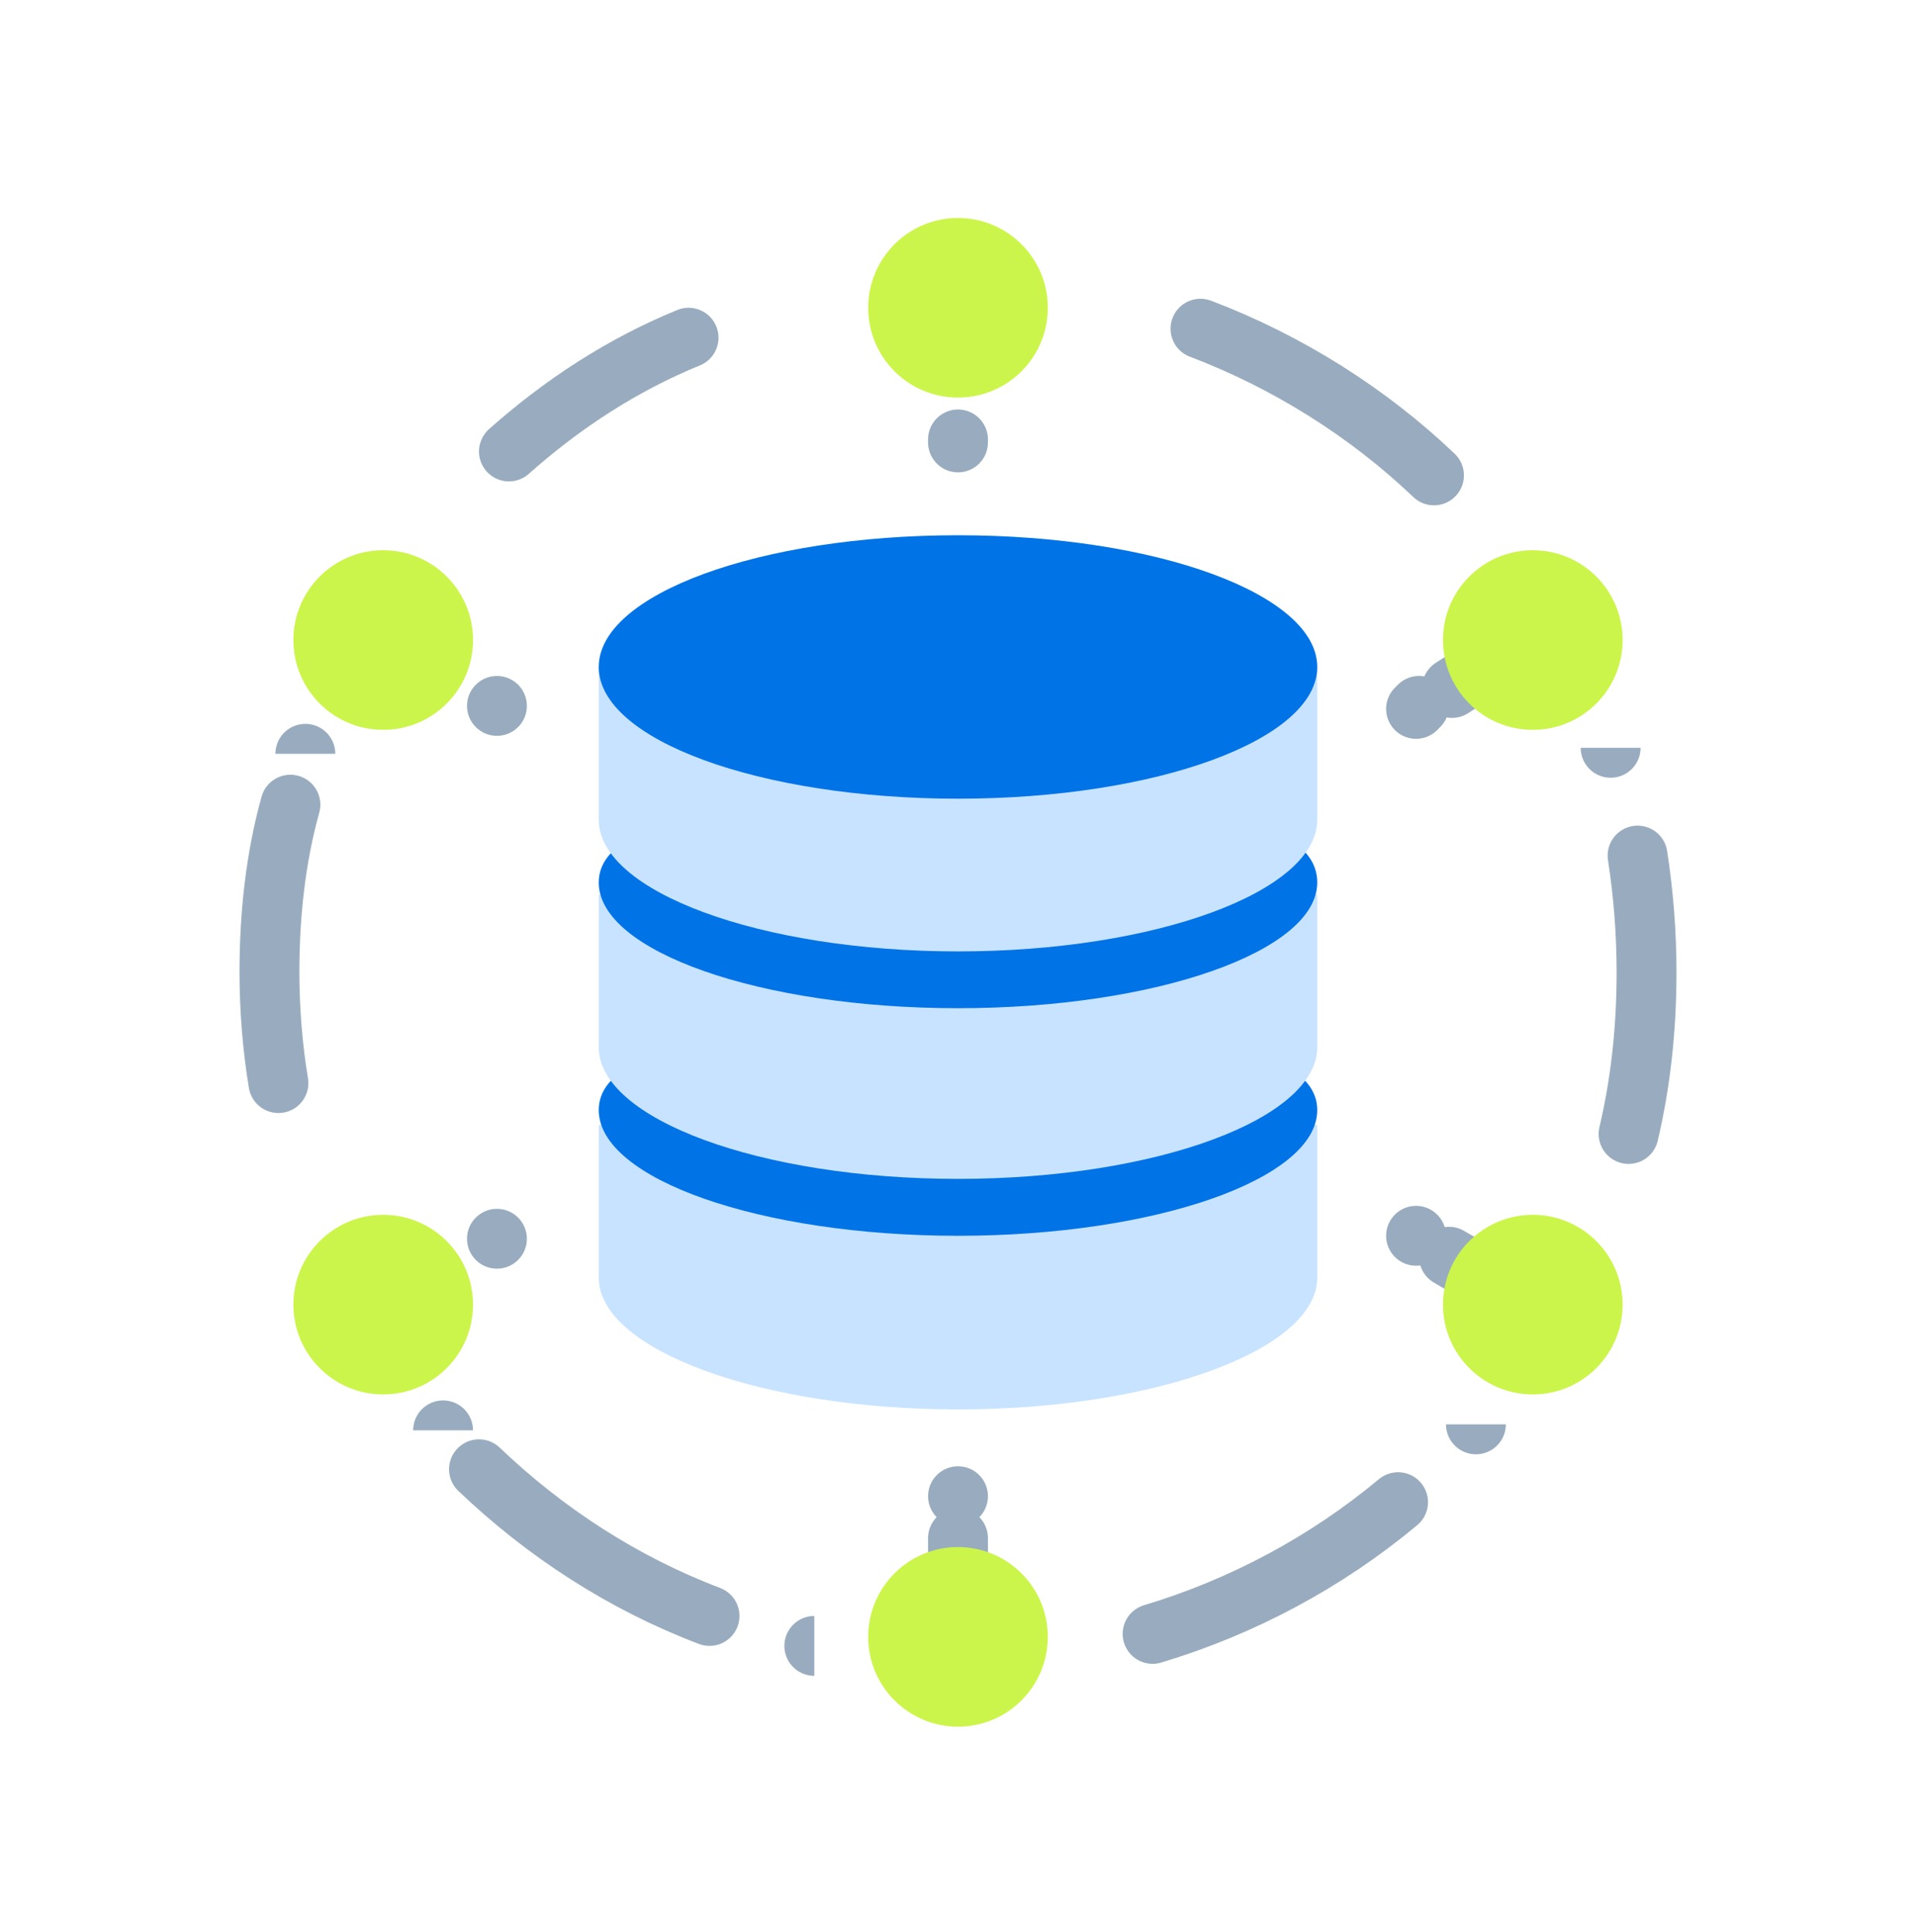 <svg width="120" height="121" viewBox="0 0 120 121" fill="none" xmlns="http://www.w3.org/2000/svg">
<path d="M75.186 20.588C80.624 22.65 85.686 25.838 89.811 29.775" stroke="#99ACBF" stroke-width="3.75" stroke-miterlimit="10" stroke-linecap="round"/>
<path d="M43.125 21.152C39 22.84 35.25 25.277 31.875 28.277" stroke="#99ACBF" stroke-width="3.75" stroke-miterlimit="10" stroke-linecap="round" stroke-dasharray="0.22 0.22"/>
<path d="M17.438 67.838C17.062 65.588 16.875 63.15 16.875 60.9C16.875 57.338 17.25 53.775 18.188 50.4" stroke="#99ACBF" stroke-width="3.75" stroke-miterlimit="10" stroke-linecap="round"/>
<path d="M19.125 47.213C19.125 47.025 19.125 47.025 19.125 47.213Z" stroke="#99ACBF" stroke-width="3.75" stroke-miterlimit="10" stroke-linecap="round"/>
<path d="M51 103.088C50.812 103.088 50.812 103.088 51 103.088Z" stroke="#99ACBF" stroke-width="3.75" stroke-miterlimit="10" stroke-linecap="round"/>
<path d="M44.438 101.213C39 99.15 34.125 95.963 30 92.025" stroke="#99ACBF" stroke-width="3.75" stroke-miterlimit="10" stroke-linecap="round"/>
<path d="M27.75 89.588C27.75 89.4 27.75 89.4 27.75 89.588Z" stroke="#99ACBF" stroke-width="3.75" stroke-miterlimit="10" stroke-linecap="round"/>
<path d="M92.438 89.213C92.438 89.4 92.438 89.4 92.438 89.213Z" stroke="#99ACBF" stroke-width="3.75" stroke-miterlimit="10" stroke-linecap="round"/>
<path d="M87.562 94.086C83.062 97.836 77.812 100.648 72.188 102.336" stroke="#99ACBF" stroke-width="3.75" stroke-miterlimit="10" stroke-linecap="round"/>
<path d="M100.875 46.838C100.875 47.025 100.875 47.025 100.875 46.838Z" stroke="#99ACBF" stroke-width="3.75" stroke-miterlimit="10" stroke-linecap="round"/>
<path d="M102.562 53.588C102.937 56.025 103.124 58.463 103.124 60.9C103.124 64.463 102.749 67.838 101.999 71.025" stroke="#99ACBF" stroke-width="3.75" stroke-miterlimit="10" stroke-linecap="round"/>
<path d="M60 27.711V27.523" stroke="#99ACBF" stroke-width="3.75" stroke-miterlimit="10" stroke-linecap="round"/>
<path d="M60 22.84V20.215" stroke="#99ACBF" stroke-width="3.75" stroke-miterlimit="10" stroke-linecap="round"/>
<path d="M60 17.963V17.775" stroke="#99ACBF" stroke-width="3.75" stroke-miterlimit="10" stroke-linecap="round"/>
<circle cx="60" cy="104.025" r="1.875" fill="#99ACBF"/>
<path d="M60 98.963V96.338" stroke="#99ACBF" stroke-width="3.75" stroke-miterlimit="10" stroke-linecap="round"/>
<circle cx="60" cy="93.713" r="1.875" fill="#99ACBF"/>
<circle cx="31.124" cy="44.213" r="1.875" fill="#99ACBF"/>
<path d="M26.998 41.773L24.748 40.648" stroke="#99ACBF" stroke-width="3.75" stroke-miterlimit="10" stroke-linecap="round"/>
<circle cx="22.686" cy="39.338" r="1.875" fill="#99ACBF"/>
<circle cx="97.311" cy="82.463" r="1.875" fill="#99ACBF"/>
<path d="M92.999 80.025L90.749 78.713" stroke="#99ACBF" stroke-width="3.75" stroke-miterlimit="10" stroke-linecap="round"/>
<circle cx="88.688" cy="77.402" r="1.875" fill="#99ACBF"/>
<circle cx="31.124" cy="77.588" r="1.875" fill="#99ACBF"/>
<path d="M26.998 80.027L24.748 81.152" stroke="#99ACBF" stroke-width="3.75" stroke-miterlimit="10" stroke-linecap="round"/>
<circle cx="22.686" cy="82.463" r="1.875" fill="#99ACBF"/>
<circle cx="97.311" cy="39.338" r="1.875" fill="#99ACBF"/>
<path d="M93 41.777L90.938 43.09" stroke="#99ACBF" stroke-width="3.75" stroke-miterlimit="10" stroke-linecap="round"/>
<path d="M88.875 44.213L88.688 44.4" stroke="#99ACBF" stroke-width="3.75" stroke-miterlimit="10" stroke-linecap="round"/>
<path d="M60 24.902C63.107 24.902 65.625 22.384 65.625 19.277C65.625 16.171 63.107 13.652 60 13.652C56.893 13.652 54.375 16.171 54.375 19.277C54.375 22.384 56.893 24.902 60 24.902Z" fill="#CCF54B"/>
<path d="M60 108.148C63.107 108.148 65.625 105.63 65.625 102.523C65.625 99.417 63.107 96.898 60 96.898C56.893 96.898 54.375 99.417 54.375 102.523C54.375 105.63 56.893 108.148 60 108.148Z" fill="#CCF54B"/>
<path d="M24 45.713C27.107 45.713 29.625 43.194 29.625 40.088C29.625 36.981 27.107 34.463 24 34.463C20.893 34.463 18.375 36.981 18.375 40.088C18.375 43.194 20.893 45.713 24 45.713Z" fill="#CCF54B"/>
<path d="M96 87.338C99.107 87.338 101.625 84.82 101.625 81.713C101.625 78.606 99.107 76.088 96 76.088C92.893 76.088 90.375 78.606 90.375 81.713C90.375 84.82 92.893 87.338 96 87.338Z" fill="#CCF54B"/>
<path d="M24 87.338C27.107 87.338 29.625 84.82 29.625 81.713C29.625 78.606 27.107 76.088 24 76.088C20.893 76.088 18.375 78.606 18.375 81.713C18.375 84.82 20.893 87.338 24 87.338Z" fill="#CCF54B"/>
<path d="M96 45.713C99.107 45.713 101.625 43.194 101.625 40.088C101.625 36.981 99.107 34.463 96 34.463C92.893 34.463 90.375 36.981 90.375 40.088C90.375 43.194 92.893 45.713 96 45.713Z" fill="#CCF54B"/>
<path d="M37.5 80.025C37.5 84.525 47.625 88.275 60 88.275C72.375 88.275 82.5 84.525 82.5 80.025V70.463H37.5V80.025Z" fill="#C7E3FF"/>
<path d="M82.5 69.527C82.5 73.84 72.375 77.402 60 77.402C47.625 77.402 37.5 73.84 37.5 69.527C37.5 65.215 47.625 64.277 60 64.277C72.375 64.277 82.5 65.215 82.5 69.527Z" fill="#0073E6"/>
<path d="M37.5 65.588C37.5 70.088 47.625 73.838 60 73.838C72.375 73.838 82.5 70.088 82.5 65.588V56.025H37.5V65.588Z" fill="#C7E3FF"/>
<path d="M82.5 55.273C82.5 59.586 72.375 63.148 60 63.148C47.625 63.148 37.5 59.586 37.5 55.273C37.5 50.961 47.625 50.023 60 50.023C72.375 50.023 82.5 50.773 82.5 55.273Z" fill="#0073E6"/>
<path d="M37.5 51.34C37.5 55.84 47.625 59.59 60 59.59C72.375 59.59 82.5 55.84 82.5 51.34V41.777H37.5V51.34Z" fill="#C7E3FF"/>
<path d="M60 50.025C72.426 50.025 82.5 46.332 82.5 41.775C82.5 37.219 72.426 33.525 60 33.525C47.574 33.525 37.5 37.219 37.5 41.775C37.5 46.332 47.574 50.025 60 50.025Z" fill="#0073E6"/>
</svg>
